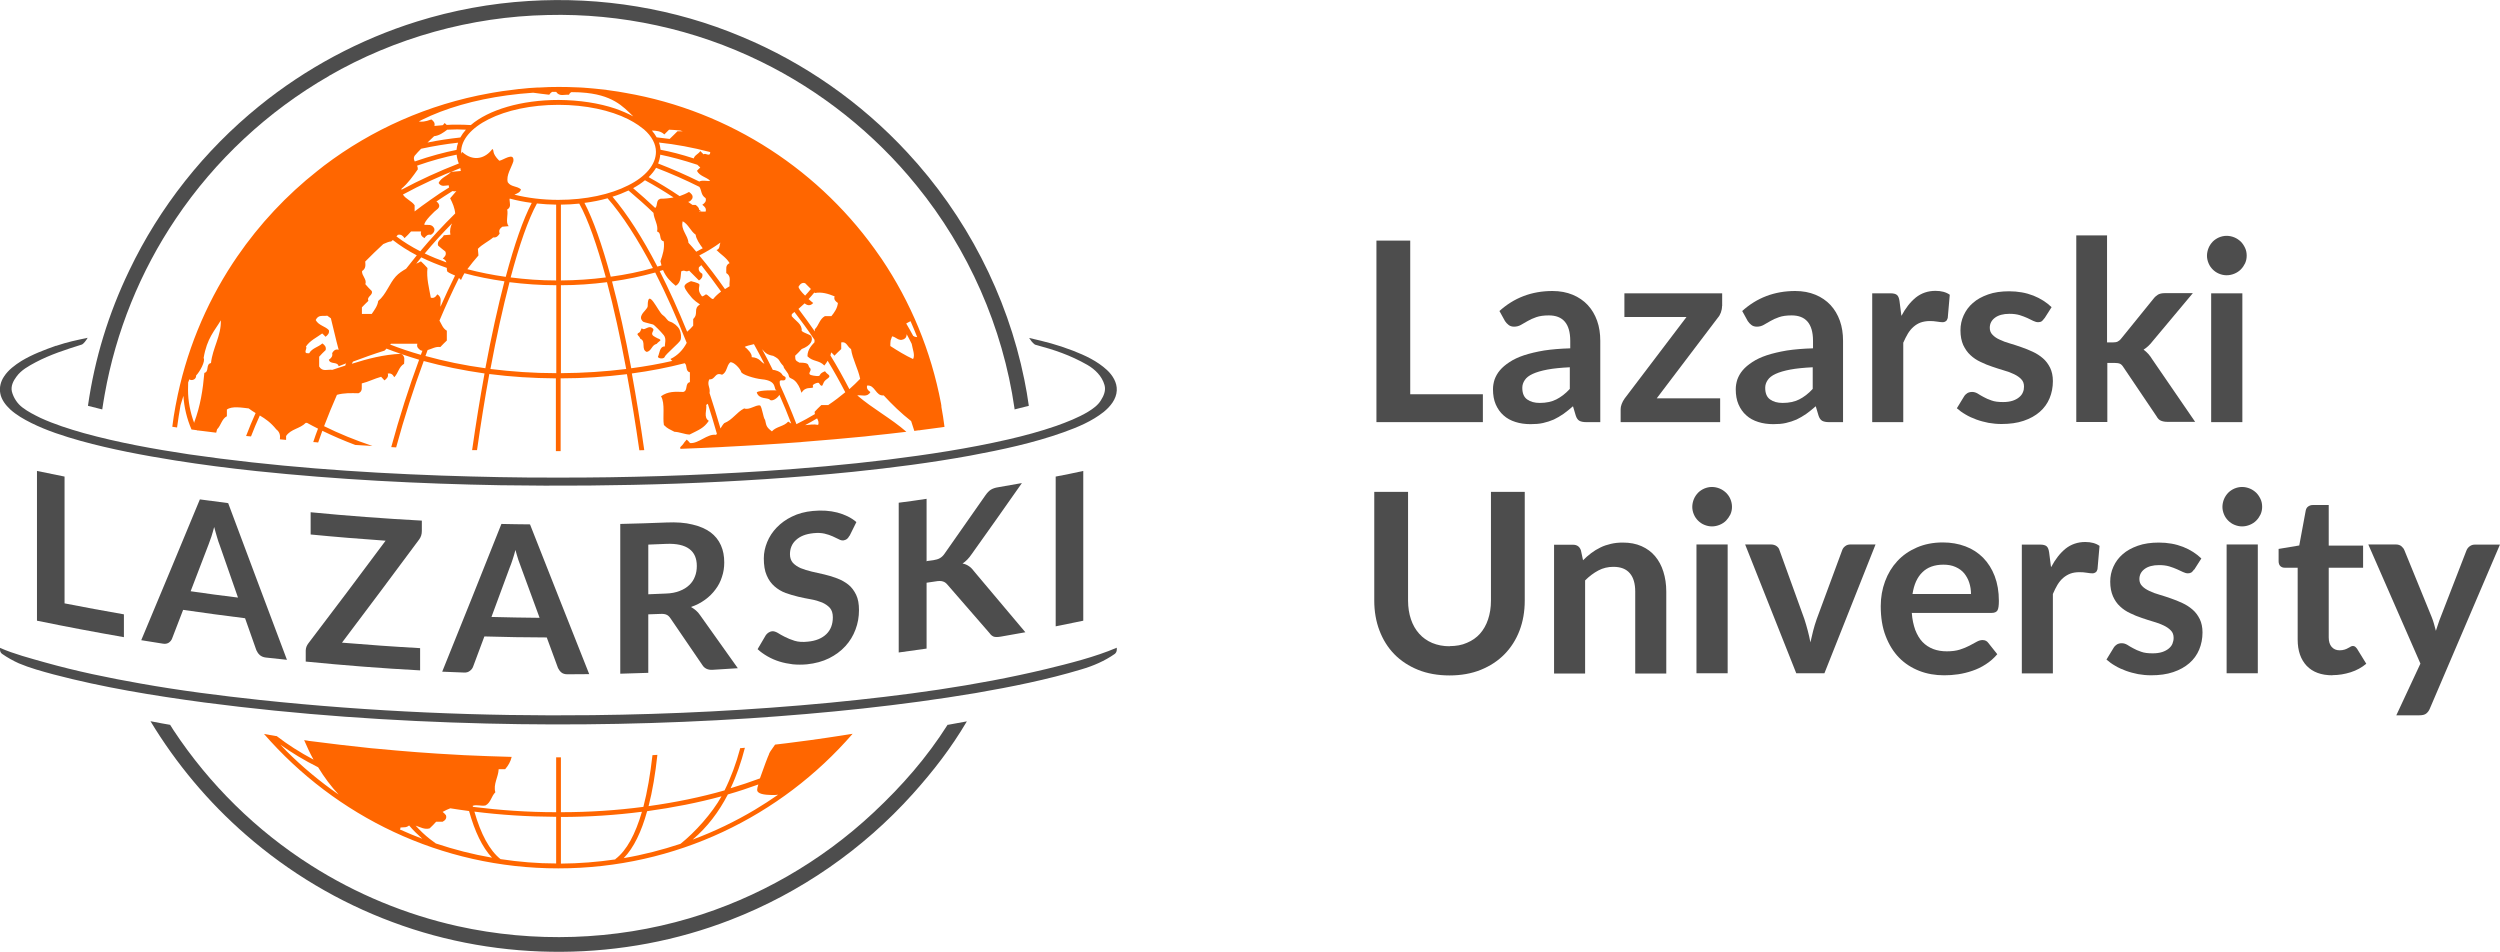 <?xml version="1.0" encoding="UTF-8"?>
<svg xmlns="http://www.w3.org/2000/svg" id="Warstwa_2" width="173.11" height="65.91" viewBox="0 0 173.11 65.91">
  <defs>
    <style>.cls-1{fill:#f60;}.cls-2{fill:#4d4d4d;}.cls-3{fill:#ff5400;}</style>
  </defs>
  <g id="Warstwa_1-2">
    <polygon class="cls-2" points="102.68 27.3 102.68 29.23 95.31 29.23 95.31 16.66 97.65 16.66 97.65 27.3 102.68 27.3"></polygon>
    <path class="cls-2" d="M108.72,25.43c-.62.03-1.14.08-1.57.16-.42.08-.76.18-1.02.3-.26.12-.44.26-.55.43-.11.16-.17.34-.17.53,0,.38.11.65.34.81.22.16.51.24.87.24.44,0,.82-.08,1.14-.24.32-.16.64-.4.94-.73v-1.5ZM103.8,21.56c1.03-.94,2.26-1.41,3.7-1.41.52,0,.99.09,1.4.26.41.17.76.41,1.04.71s.5.67.65,1.09c.15.42.22.89.22,1.39v5.63h-.97c-.2,0-.36-.03-.47-.09-.11-.06-.2-.18-.26-.37l-.19-.64c-.23.2-.45.38-.66.53-.22.15-.44.28-.67.39-.23.1-.48.18-.74.24-.26.06-.55.08-.87.08-.38,0-.73-.05-1.04-.15-.32-.1-.6-.25-.83-.46-.23-.2-.41-.46-.54-.76-.13-.3-.19-.65-.19-1.05,0-.23.04-.45.11-.67.08-.22.2-.44.37-.64.17-.2.39-.39.67-.57.27-.18.61-.34,1-.47.4-.13.86-.24,1.39-.33.53-.08,1.13-.13,1.81-.15v-.52c0-.6-.13-1.04-.38-1.33-.25-.29-.62-.43-1.1-.43-.35,0-.64.04-.87.12-.23.08-.43.17-.6.27-.17.1-.33.19-.47.27-.14.08-.3.12-.47.12-.15,0-.28-.04-.38-.12-.1-.08-.19-.17-.25-.27l-.38-.69Z"></path>
    <path class="cls-2" d="M119.24,21.2c0,.15-.03.3-.08.44-.05.14-.12.26-.21.36l-4.23,5.58h4.39v1.65h-6.89v-.9c0-.1.02-.22.07-.35.05-.14.12-.26.21-.39l4.28-5.64h-4.3v-1.64h6.77v.89Z"></path>
    <path class="cls-2" d="M125.54,25.43c-.62.03-1.14.08-1.57.16-.42.08-.76.18-1.02.3-.26.12-.44.26-.55.43-.11.16-.17.34-.17.53,0,.38.11.65.34.81.22.16.51.24.87.24.44,0,.82-.08,1.14-.24.32-.16.64-.4.94-.73v-1.5ZM120.61,21.56c1.03-.94,2.26-1.41,3.7-1.41.52,0,.99.09,1.4.26.41.17.76.41,1.04.71s.5.67.65,1.09c.15.42.22.89.22,1.39v5.63h-.97c-.2,0-.36-.03-.47-.09-.11-.06-.2-.18-.26-.37l-.19-.64c-.23.2-.45.38-.66.53-.22.15-.44.28-.67.39-.23.1-.48.18-.74.24-.26.06-.55.08-.87.08-.38,0-.73-.05-1.04-.15-.32-.1-.6-.25-.83-.46-.23-.2-.41-.46-.54-.76-.13-.3-.19-.65-.19-1.05,0-.23.04-.45.11-.67.08-.22.2-.44.37-.64.17-.2.39-.39.67-.57.27-.18.61-.34,1-.47.4-.13.86-.24,1.39-.33.53-.08,1.13-.13,1.81-.15v-.52c0-.6-.13-1.04-.38-1.33-.25-.29-.62-.43-1.1-.43-.35,0-.64.04-.87.12-.23.08-.43.17-.6.27-.17.1-.33.19-.47.27-.14.08-.3.12-.47.12-.15,0-.28-.04-.38-.12-.1-.08-.19-.17-.25-.27l-.38-.69Z"></path>
    <path class="cls-2" d="M131.67,21.86c.28-.53.61-.95.99-1.26.38-.3.83-.46,1.36-.46.41,0,.74.09.99.27l-.14,1.61c-.03.1-.07.18-.13.22-.05.04-.13.07-.22.07-.09,0-.22-.01-.39-.04-.17-.03-.34-.04-.5-.04-.24,0-.45.04-.63.1-.19.07-.35.17-.5.3-.15.13-.28.29-.39.47-.11.19-.22.4-.32.63v5.5h-2.15v-8.92h1.26c.22,0,.37.04.46.12.09.08.14.22.17.42l.13,1.01Z"></path>
    <path class="cls-2" d="M141.55,22.05c-.06.09-.12.16-.18.2-.06.04-.15.06-.24.06-.1,0-.22-.03-.34-.09-.12-.06-.26-.12-.41-.2-.16-.07-.34-.14-.53-.2-.2-.06-.44-.09-.71-.09-.42,0-.76.09-1,.27-.24.18-.36.41-.36.7,0,.19.06.35.19.48.12.13.29.25.5.34.21.1.44.19.7.26.26.08.53.16.8.26.27.09.53.2.79.32.26.12.49.27.7.45.21.18.37.4.5.66.12.25.19.56.19.92,0,.43-.08.83-.23,1.19-.15.36-.38.68-.68.94-.3.26-.67.47-1.12.62-.44.15-.95.22-1.53.22-.31,0-.61-.03-.9-.08-.29-.06-.57-.13-.84-.23-.27-.1-.52-.21-.75-.35-.23-.13-.43-.28-.6-.43l.5-.82c.06-.1.14-.17.23-.23.09-.05.2-.08.33-.08s.26.04.38.11c.12.08.26.16.41.24.16.09.34.17.55.24.21.08.48.11.8.11.26,0,.47-.03.66-.09.18-.06.33-.14.45-.24.12-.1.21-.21.26-.34.06-.13.08-.26.08-.4,0-.21-.06-.38-.19-.51-.12-.13-.29-.25-.5-.35-.21-.1-.44-.19-.7-.26-.26-.08-.53-.16-.81-.26-.28-.09-.54-.2-.81-.33-.26-.12-.5-.28-.7-.47-.21-.19-.37-.43-.5-.7-.12-.28-.19-.61-.19-1.01,0-.37.07-.71.22-1.04.15-.33.36-.62.64-.86.28-.25.63-.44,1.05-.59.42-.15.91-.22,1.46-.22.61,0,1.17.1,1.68.3.5.2.92.47,1.26.8l-.49.77Z"></path>
    <path class="cls-2" d="M145.9,16.31v7.4h.4c.15,0,.26-.02.34-.06.08-.04.17-.11.26-.23l2.22-2.74c.09-.12.2-.21.31-.28.11-.06.26-.1.44-.1h1.97l-2.77,3.31c-.2.26-.41.46-.64.6.12.09.23.19.33.3s.19.24.27.37l2.97,4.33h-1.94c-.17,0-.31-.03-.43-.08-.12-.05-.22-.15-.3-.3l-2.28-3.38c-.08-.13-.16-.22-.25-.26-.09-.04-.22-.06-.39-.06h-.49v4.09h-2.15v-12.92h2.15Z"></path>
    <path class="cls-2" d="M155.27,29.23h-2.16v-8.92h2.16v8.92ZM155.57,17.71c0,.19-.04.36-.11.52-.08.16-.17.3-.3.43-.12.12-.27.22-.44.29-.17.07-.35.11-.54.11s-.36-.04-.53-.11c-.17-.07-.31-.17-.43-.29-.12-.12-.22-.26-.29-.43s-.11-.34-.11-.52.04-.37.11-.54.17-.31.29-.44c.12-.12.27-.22.43-.29.17-.07.34-.11.53-.11s.37.04.54.11c.17.07.31.17.44.29.12.12.22.27.3.44.08.17.11.35.11.54"></path>
    <path class="cls-2" d="M100.37,44.74c.45,0,.86-.07,1.21-.23.36-.15.66-.36.9-.63.24-.27.43-.6.56-.99.13-.39.2-.82.2-1.3v-7.53h2.34v7.53c0,.75-.12,1.44-.36,2.07-.24.63-.59,1.18-1.04,1.64s-1,.82-1.64,1.08c-.64.26-1.37.39-2.17.39s-1.54-.13-2.18-.39c-.64-.26-1.19-.62-1.64-1.08-.45-.46-.79-1.01-1.03-1.64-.24-.63-.36-1.33-.36-2.07v-7.53h2.34v7.52c0,.48.07.92.2,1.3.13.39.32.72.57,1,.25.28.55.49.9.64.36.15.76.23,1.21.23"></path>
    <path class="cls-2" d="M109.61,38.8c.18-.18.37-.35.57-.5.2-.15.41-.28.64-.39.22-.11.46-.19.72-.25.25-.06.53-.09.83-.09.49,0,.92.08,1.3.25.38.17.69.4.94.7.25.3.44.65.57,1.07.13.41.2.87.2,1.37v5.68h-2.15v-5.68c0-.54-.12-.97-.37-1.26-.25-.3-.63-.45-1.14-.45-.37,0-.72.08-1.04.25-.32.17-.63.4-.92.69v6.45h-2.15v-8.92h1.31c.28,0,.46.13.55.39l.15.7Z"></path>
    <path class="cls-2" d="M119.63,46.62h-2.16v-8.92h2.16v8.92ZM119.93,35.1c0,.19-.04.36-.11.52-.08.16-.18.3-.3.43-.12.12-.27.22-.44.29-.17.07-.35.11-.54.11s-.36-.04-.53-.11c-.17-.07-.31-.17-.43-.29-.12-.12-.22-.26-.29-.43-.07-.16-.11-.34-.11-.52s.04-.37.11-.54c.07-.17.17-.31.29-.44.12-.12.27-.22.43-.29.17-.07.34-.11.53-.11s.37.04.54.11c.17.07.31.17.44.29.12.12.23.27.3.44.07.17.11.35.11.54"></path>
    <path class="cls-2" d="M129.87,37.7l-3.54,8.92h-1.95l-3.54-8.92h1.77c.16,0,.3.04.4.11.11.08.18.17.21.29l1.72,4.76c.09.28.17.55.24.82.07.27.13.53.18.8.06-.27.12-.53.19-.8.07-.27.15-.54.25-.82l1.76-4.76c.04-.12.11-.21.22-.29.1-.08.23-.11.37-.11h1.7Z"></path>
    <path class="cls-2" d="M136.48,41.14c0-.28-.04-.54-.12-.79-.08-.25-.2-.46-.35-.65-.16-.19-.35-.33-.6-.44-.24-.11-.52-.16-.84-.16-.62,0-1.11.18-1.46.53-.36.35-.58.85-.68,1.5h4.05ZM132.38,42.43c.03.46.12.85.24,1.19.13.33.29.61.5.83.21.22.46.38.74.49.29.11.6.16.95.16s.65-.04.9-.12c.25-.08.47-.17.66-.27.19-.1.35-.19.5-.27.14-.08.28-.12.41-.12.18,0,.31.07.4.2l.62.78c-.24.28-.5.51-.8.7-.29.19-.6.34-.93.45-.32.11-.65.19-.98.24-.33.05-.66.07-.97.07-.62,0-1.2-.1-1.73-.31-.53-.21-1-.51-1.39-.91-.39-.4-.7-.9-.93-1.5-.23-.59-.34-1.28-.34-2.07,0-.61.1-1.18.3-1.72.2-.54.48-1,.85-1.4.37-.4.82-.71,1.35-.94.53-.23,1.13-.35,1.8-.35.56,0,1.08.09,1.56.27.48.18.88.44,1.23.79.34.35.61.77.8,1.27.19.5.29,1.07.29,1.72,0,.32-.03.54-.1.66-.07.11-.2.17-.4.17h-5.52Z"></path>
    <path class="cls-2" d="M142.04,39.25c.28-.53.61-.95.99-1.26.38-.3.84-.46,1.36-.46.41,0,.74.09.99.27l-.14,1.61c-.03.11-.07.18-.13.22-.05.04-.13.07-.22.07-.09,0-.22-.01-.39-.04s-.34-.04-.5-.04c-.24,0-.45.03-.64.1-.18.07-.35.17-.5.3-.15.13-.28.29-.39.47-.11.19-.22.4-.32.64v5.5h-2.15v-8.92h1.26c.22,0,.37.04.46.12.09.08.14.22.17.42l.13,1.01Z"></path>
    <path class="cls-2" d="M151.92,39.44c-.06.09-.12.16-.18.2-.07.04-.15.06-.24.06-.1,0-.22-.03-.34-.09-.12-.06-.26-.12-.41-.19-.16-.07-.34-.14-.54-.2s-.44-.09-.71-.09c-.42,0-.76.09-1,.27-.24.18-.36.41-.36.7,0,.19.06.35.19.48.12.13.29.24.5.34.21.1.44.19.7.26.26.08.53.16.8.26.27.09.53.2.79.32.26.12.49.27.7.45.21.18.37.4.5.66.12.25.19.56.19.92,0,.43-.08.83-.23,1.19-.15.36-.38.68-.68.94-.3.26-.67.47-1.12.62-.44.15-.95.22-1.53.22-.31,0-.61-.03-.9-.08-.29-.06-.57-.13-.84-.23-.27-.1-.52-.21-.75-.35-.23-.13-.43-.28-.6-.43l.5-.82c.06-.1.14-.17.23-.23.09-.05.2-.08.33-.08s.26.04.38.11c.12.08.26.16.41.24.16.09.34.17.55.24.21.08.48.11.8.11.26,0,.47-.03.66-.09.18-.06.33-.14.45-.24.12-.1.21-.21.26-.34.05-.13.08-.26.08-.4,0-.21-.06-.38-.19-.51-.12-.13-.29-.25-.5-.35-.21-.1-.44-.19-.7-.26-.26-.08-.53-.16-.81-.26-.28-.09-.54-.2-.81-.33-.26-.12-.5-.28-.7-.47-.21-.19-.37-.43-.49-.7-.12-.28-.19-.61-.19-1.01,0-.37.07-.71.22-1.04.15-.33.36-.62.64-.86.28-.25.63-.44,1.05-.59.42-.15.91-.22,1.46-.22.61,0,1.17.1,1.68.3.5.2.92.47,1.26.8l-.49.77Z"></path>
    <path class="cls-2" d="M156.34,46.62h-2.16v-8.92h2.16v8.92ZM156.64,35.1c0,.19-.04.36-.11.52-.08.16-.17.3-.3.43-.12.12-.27.22-.44.29-.17.07-.35.11-.54.11s-.36-.04-.53-.11c-.17-.07-.31-.17-.43-.29-.12-.12-.22-.26-.29-.43s-.11-.34-.11-.52.04-.37.11-.54.17-.31.29-.44c.12-.12.27-.22.43-.29.17-.07.34-.11.53-.11s.37.04.54.11c.17.07.31.17.44.29.12.12.22.27.3.44.08.17.11.35.11.54"></path>
    <path class="cls-2" d="M161.51,46.76c-.78,0-1.37-.22-1.79-.66-.41-.44-.62-1.04-.62-1.81v-4.98h-.91c-.12,0-.21-.04-.29-.11-.08-.08-.12-.19-.12-.34v-.85l1.43-.24.45-2.43c.03-.12.08-.21.17-.27s.18-.1.31-.1h1.11v2.81h2.38v1.53h-2.38v4.83c0,.28.07.5.2.65.14.16.32.24.56.24.13,0,.24-.02.34-.05.09-.03.17-.06.23-.1.07-.03.13-.07.18-.1s.11-.05.16-.05c.06,0,.12.02.16.05.04.03.08.08.13.14l.64,1.04c-.31.26-.67.46-1.08.59-.41.13-.83.2-1.26.2"></path>
    <path class="cls-2" d="M173.11,37.7l-4.86,11.37c-.06.15-.15.26-.25.34-.1.08-.26.12-.47.12h-1.6l1.67-3.58-3.61-8.25h1.89c.17,0,.3.04.4.12.09.08.17.17.21.28l1.89,4.63c.06.16.12.31.16.47.04.16.09.32.13.48.05-.16.11-.32.16-.48.05-.16.11-.32.17-.47l1.79-4.62c.05-.12.12-.21.23-.29.11-.08.23-.11.36-.11h1.72Z"></path>
    <path class="cls-2" d="M65.62,50.18c-1.45,2.29-3.17,4.25-5.15,6.1-3.61,3.38-8.01,5.91-12.75,7.31-5.18,1.53-10.76,1.71-16.03.54-3.59-.8-7.04-2.23-10.14-4.2-3.79-2.4-7.06-5.62-9.53-9.36-.07-.11-.14-.23-.24-.38,0,0-1.1-.19-1.36-.25,1.77,2.93,4.01,5.61,6.6,7.86,2.99,2.61,6.44,4.67,10.16,6.05,7.48,2.8,15.98,2.74,23.42-.16,4.81-1.86,9.16-4.88,12.61-8.72,1.44-1.61,2.64-3.16,3.74-5.02l-1.31.24Z"></path>
    <path class="cls-2" d="M22.77,5.26c4.59-2.65,9.85-4.11,15.14-4.22,5.09-.13,10.2.98,14.77,3.22,4.16,2.03,7.87,4.99,10.78,8.58,3.6,4.42,5.98,9.81,6.79,15.45,0,.06,0,0,0,.06.09-.02.96-.24.99-.25-.09-.66-.18-1.15-.31-1.81-1.19-5.87-4.05-11.38-8.13-15.76-3.19-3.44-7.12-6.19-11.45-7.99C46.73.59,41.62-.25,36.59.07c-2.62.16-5.22.64-7.72,1.42-3.97,1.24-7.7,3.24-10.93,5.86-3.79,3.07-6.89,6.98-8.99,11.38-1.44,2.99-2.39,6.09-2.86,9.37.29.07.67.17.99.25.05-.35.11-.69.17-1.04.77-4.34,2.46-8.51,4.92-12.16,2.72-4.05,6.38-7.46,10.61-9.89"></path>
    <path class="cls-2" d="M0,45.01v-.15c.94.42,2.13.73,3.12,1.01,2.17.61,4.39,1.07,6.61,1.46,2.74.49,5.51.84,8.28,1.14,7.64.81,15.32,1.14,23.01,1.05,5.49-.06,10.98-.34,16.44-.86,5.03-.49,10.05-1.15,14.97-2.33,1.6-.39,3.38-.83,4.9-1.48,0,0,0,.07,0,.14,0,.11-.05.22-.14.29-.7.49-1.49.83-2.31,1.07-2.39.72-4.85,1.21-7.32,1.64-5.19.87-10.43,1.4-15.67,1.75-6.06.39-12.13.51-18.2.36-6.54-.16-13.08-.61-19.56-1.46-3.5-.47-7-1.04-10.42-1.94-.81-.22-1.63-.44-2.41-.77-.4-.18-.79-.4-1.15-.65-.09-.06-.15-.17-.15-.29"></path>
    <path class="cls-2" d="M8.58,42.53v1.59c-2.01-.35-4.02-.73-6.02-1.14v-10.37c.64.13,1.27.26,1.91.39v8.78c1.37.27,2.74.52,4.11.76"></path>
    <path class="cls-2" d="M16.48,41.38c-.42-1.2-.84-2.41-1.26-3.61-.06-.16-.13-.35-.19-.57-.07-.22-.13-.46-.2-.71-.06.24-.13.46-.19.66-.07.2-.13.38-.19.53-.42,1.09-.83,2.17-1.25,3.26,1.1.16,2.19.31,3.29.44M19.89,45.69c-.5-.05-1-.11-1.49-.16-.17-.02-.3-.08-.41-.17-.11-.1-.18-.21-.24-.34-.26-.74-.52-1.47-.78-2.21-1.43-.18-2.86-.37-4.29-.58-.26.67-.51,1.33-.77,2-.04.1-.11.19-.22.27-.11.07-.25.1-.41.07-.5-.08-1-.16-1.5-.24,1.35-3.23,2.71-6.48,4.06-9.75.65.09,1.31.18,1.96.26,1.36,3.63,2.71,7.25,4.07,10.85"></path>
    <path class="cls-2" d="M29.21,36.77c0,.22-.06.42-.19.59-1.78,2.41-3.57,4.79-5.34,7.14,1.8.15,3.6.28,5.41.38v1.54c-2.64-.14-5.28-.35-7.92-.61v-.76c0-.1.02-.18.05-.27.03-.08.08-.16.13-.23,1.78-2.34,3.57-4.71,5.35-7.11-1.73-.12-3.46-.26-5.19-.43v-1.54c2.56.25,5.13.44,7.7.58v.71Z"></path>
    <path class="cls-2" d="M37.36,42.77c-.42-1.15-.85-2.31-1.27-3.46-.06-.15-.13-.34-.2-.55-.07-.21-.13-.44-.2-.68-.06.24-.13.47-.2.68-.07.21-.13.39-.2.55-.42,1.14-.84,2.27-1.26,3.41,1.11.03,2.21.05,3.32.06M40.79,46.68c-.5,0-1,0-1.5.01-.17,0-.31-.04-.41-.12-.1-.08-.18-.19-.24-.31-.26-.71-.52-1.41-.78-2.12-1.44,0-2.88-.03-4.32-.07-.26.7-.52,1.39-.78,2.09-.04.11-.11.21-.22.29-.11.09-.25.13-.41.12-.51-.02-1.01-.04-1.51-.06,1.37-3.39,2.74-6.8,4.1-10.23.66.01,1.32.03,1.98.03,1.37,3.47,2.73,6.93,4.1,10.37"></path>
    <path class="cls-2" d="M46.1,41.1c.37-.01.68-.07.96-.18.27-.1.49-.24.67-.41.18-.17.31-.37.39-.59.09-.22.13-.47.13-.73,0-.53-.17-.92-.52-1.18-.35-.26-.88-.38-1.6-.35-.41.02-.83.03-1.24.05,0,1.15,0,2.29,0,3.44.4-.01.81-.03,1.21-.05M51.09,46.27c-.58.04-1.17.08-1.75.11-.33.02-.57-.1-.72-.35-.73-1.07-1.46-2.14-2.19-3.21-.08-.12-.17-.21-.27-.25-.1-.05-.24-.07-.44-.06-.28.01-.55.02-.83.03,0,1.35,0,2.7,0,4.05-.65.02-1.29.04-1.94.06v-10.37c1.06-.02,2.12-.06,3.18-.1.71-.03,1.31.01,1.82.14.51.12.92.3,1.25.54.32.24.56.54.72.9s.23.75.23,1.19c0,.35-.05.68-.16,1-.1.32-.25.61-.45.87-.2.27-.43.5-.72.71-.29.21-.61.38-.98.5.12.07.24.14.35.24.11.09.2.2.29.33.87,1.23,1.74,2.45,2.61,3.67"></path>
    <path class="cls-2" d="M58.83,37.08c-.06.11-.12.19-.18.24-.07.05-.14.08-.24.1-.1.01-.21-.01-.33-.08-.12-.06-.26-.13-.42-.2-.16-.07-.35-.14-.57-.19-.22-.05-.47-.06-.77-.03-.27.03-.5.08-.7.16-.2.08-.37.19-.51.32-.14.13-.24.27-.31.44-.07.17-.1.35-.1.54,0,.24.07.44.2.59.14.15.32.27.54.37.23.09.48.17.77.24.29.06.58.13.88.2.3.07.6.16.88.27.29.11.54.25.77.43.23.18.4.42.54.7.14.29.2.64.2,1.07,0,.47-.08.92-.24,1.34-.16.43-.39.81-.7,1.15-.31.34-.69.62-1.13.84s-.96.36-1.53.42c-.33.03-.66.03-.98,0-.32-.04-.63-.1-.92-.19-.29-.09-.57-.21-.83-.36-.26-.15-.49-.31-.69-.5.19-.32.38-.65.57-.97.05-.07.11-.13.19-.18s.16-.08.24-.09c.12-.01.25.03.39.11.14.09.3.18.5.28.19.1.42.19.67.27.26.08.57.1.92.06.55-.05.98-.23,1.28-.52s.45-.68.45-1.17c0-.27-.07-.49-.2-.64-.14-.16-.32-.28-.54-.38-.23-.09-.48-.17-.77-.22-.29-.05-.58-.11-.88-.18-.3-.07-.59-.16-.88-.26-.29-.11-.54-.26-.77-.46-.23-.2-.41-.45-.54-.76-.14-.31-.2-.71-.2-1.18,0-.38.08-.75.23-1.12.15-.37.37-.71.66-1.01.29-.3.64-.56,1.06-.76.42-.21.91-.34,1.45-.39.61-.06,1.18-.02,1.69.11.52.14.96.35,1.32.66-.16.32-.32.64-.48.97"></path>
    <path class="cls-2" d="M64.18,38.85c.15-.02.3-.04.45-.06.18-.03.33-.07.45-.14.12-.07.22-.16.31-.29.95-1.35,1.9-2.71,2.85-4.07.12-.17.24-.3.37-.38.13-.08.3-.14.5-.17.55-.1,1.1-.19,1.65-.29-1.15,1.65-2.31,3.28-3.47,4.91-.2.3-.42.52-.64.66.16.03.3.09.42.17.13.08.25.2.36.35,1.19,1.42,2.39,2.84,3.57,4.24-.56.1-1.12.2-1.69.3-.23.04-.4.04-.51,0-.11-.05-.2-.12-.28-.24-.97-1.11-1.94-2.23-2.92-3.36-.09-.11-.2-.19-.32-.22-.12-.04-.29-.04-.51,0-.2.03-.4.06-.61.09v4.56c-.64.09-1.28.18-1.93.27v-10.37c.64-.08,1.28-.17,1.93-.27v4.35"></path>
    <path class="cls-2" d="M75.01,42.98c-.64.13-1.28.26-1.91.39v-10.37c.64-.12,1.28-.25,1.91-.39v10.37"></path>
    <path class="cls-2" d="M3.88,23.95c.83-.28,1.35-.38,2.19-.56-.1.18-.29.43-.41.47-1.11.35-2.18.69-3.2,1.23-.48.26-.99.53-1.32.99-.22.29-.4.65-.32,1.02.11.44.38.85.74,1.12.38.29.82.51,1.25.72.96.44,1.97.76,2.99,1.05,2.39.66,4.84,1.1,7.29,1.47,5.79.84,11.62,1.26,17.46,1.47,2.68.09,5.36.15,8.05.14,4.76.01,9.53-.14,14.29-.45,2.87-.19,5.73-.44,8.58-.79,2.8-.35,5.59-.77,8.33-1.4,1.13-.26,2.24-.56,3.34-.94.75-.27,1.5-.56,2.19-.97.34-.21.69-.45.9-.8.2-.31.36-.69.25-1.06-.17-.61-.65-1.08-1.18-1.39-1.22-.69-2.27-1.04-3.61-1.4-.01,0-.02,0-.03-.01-.2-.15-.26-.26-.4-.46,1.17.27,1.9.45,3.03.88.85.33,1.69.72,2.36,1.34.39.36.71.87.68,1.42-.03.61-.45,1.11-.9,1.48-.82.65-1.8,1.06-2.78,1.41-2.1.75-4.28,1.21-6.47,1.62-2.69.49-5.4.84-8.11,1.12-8.11.82-16.26,1.05-24.41.93-5.64-.1-11.29-.39-16.9-.98-1.89-.2-3.77-.44-5.65-.74-2.19-.35-4.38-.76-6.52-1.35-1.17-.33-2.33-.7-3.42-1.24-.52-.26-1.03-.55-1.46-.94-.32-.3-.61-.67-.69-1.11-.08-.4.03-.83.26-1.17.3-.46.75-.79,1.21-1.08.75-.45,1.57-.76,2.39-1.05"></path>
    <path class="cls-3" d="M41.19,6.14c.2.02.39.04.58.06-.19-.02-.39-.04-.58-.06"></path>
    <path class="cls-3" d="M39.96,6.05c.09,0,.17,0,.25.01-.08,0-.17,0-.25-.01"></path>
    <path class="cls-3" d="M34.17,6.4c.2-.03.41-.07.62-.1-.21.03-.41.07-.62.1"></path>
    <path class="cls-3" d="M41.77,6.2c.17.02.34.04.5.07-.17-.02-.34-.04-.5-.07"></path>
    <path class="cls-3" d="M40.21,6.07c.33.02.66.05.99.08-.33-.03-.65-.06-.99-.08"></path>
    <path class="cls-3" d="M40.04,6.39c.06,0,.12.01.18.01h0c-.06,0-.12,0-.18-.01"></path>
    <path class="cls-3" d="M33.89,6.45c.09-.02.18-.03.28-.05-.09.02-.19.03-.28.05"></path>
    <path class="cls-3" d="M27.76,24.48s.03.01.05.02c0,0-.02-.01-.03-.02,0,0-.01,0-.02,0"></path>
    <path class="cls-3" d="M48.58,14.65c-.06-.04-.11-.08-.17-.13,0,.04,0,.07-.01.11.06,0,.12.01.18.01"></path>
    <path class="cls-1" d="M45.58,23.45c-.3-.16-.45-.21-.42-.39.04-.16.19-.23-.03-.37-.23-.14-.44.16-.63.09-.12-.18-.09.23-.3.28-.17.12.07.18.14.4.42.16.02.75.45.91.35-.09.32-.47.68-.56.19-.23.42-.23.11-.37M44.85,21.19c0,.18-.32.4-.42.63-.12.23.02.39.11.46.09.05.61.16.68.19.09.03.54.49.75.75.19.25.05.61.07.77-.37-.03-.38.53-.47.68-.09.14.38.23.45.05.05-.18,1.05-1,1.1-1.17.07-.18.04-.51-.07-.74-.12-.23-.4-.46-.66-.54-.24-.09-.19-.23-.51-.46-.31-.23-1.03-1.96-1.03-.63M63.24,23.27c-.16-.3-.32-.58-.49-.87.09-.05.19-.11.3-.16.16.36.31.73.46,1.1-.11,0-.21-.03-.26-.08M63.24,24.87c-.56-.26-1.08-.58-1.59-.91,0-.13,0-.25.02-.38.03-.1.07-.19.1-.29.28.04.45.35.78.21.19-.08.23-.22.23-.36.12.22.24.44.35.67.06.37.25.79.09,1.06M58.81,26.94c-.41-.79-.84-1.57-1.31-2.33.02-.07.04-.13.05-.21.09.07.16.14.23.23.15-.16.31-.31.47-.46v-.46c.37-.09.43.32.68.46.1.71.49,1.36.63,2.06-.23.24-.48.48-.74.71M57.38,28.05h-.51c-.16.16-.32.3-.46.46,0,.06,0,.11.02.16-.4.24-.83.48-1.28.7-.35-.91-.73-1.81-1.14-2.71,0-.05-.02-.1-.02-.16-.04-.32.32-.03.4-.25.07-.23-.15-.14-.25-.35-.12-.18-.48-.29-.63-.29-.24-.48-.48-.96-.74-1.43.22.25.33.38.77.46.54.28.31.29.71.71,0,.18.35.46.37.67.03.19.21.16.4.33.21.18.38.51.45.77.05.24.04-.23.58-.25.54-.03,0-.12.37-.3.37-.16.26,0,.42.12.17.11.09-.19.35-.39.26-.19.33-.25.11-.41-.23-.17-.07-.25-.37-.09-.28.17,0,.3-.6.21-.59-.09-.05-.32-.24-.52-.21-.19.07-.38-.74-.38-.32-.16-.27-.22-.29-.48.16-.14.3-.3.45-.46.65-.25.8-.6.66-.9-.14-.14-.5-.2-.66-.36.05-.46-.42-.69-.69-1.02,0-.05,0-.1.01-.14.06-.05.13-.1.18-.15.48.63.95,1.27,1.39,1.93v.17c-.14.16-.49.47-.49.97.38.39.8.25,1.17.64.09-.11.17-.22.23-.33.43.71.84,1.44,1.22,2.18-.36.3-.75.6-1.17.88M56.64,29.42c-.29-.06-.59-.01-.89.02.28-.15.56-.31.83-.47.07.14.14.28.07.45M54.58,29.19c-.3.35-.82.33-1.13.68-.42-.32-.38-.42-.47-.79-.14-.16-.2-.87-.35-1.01-.33-.04-.75.35-1.1.21-.54.28-.8.79-1.38,1.02-.1.1-.18.24-.26.37-.24-.83-.5-1.65-.76-2.46,0-.03,0-.05.01-.08.03-.33-.19-.49-.03-.86.45.03.37-.53.89-.32.36-.19.29-.6.56-.86.23-.07.71.45.76.66.05.19.92.46,1.42.51,1.18.11.76.74,1.06.77.02,0,.02,0,.03,0-.1,0-1.23-.04-1.43.14.15.5.76.35.9.5.13.16.52-.07.67-.33.29.66.57,1.32.82,1.99-.07-.04-.13-.08-.2-.13M48.86,20.4c-.28.16-.21.19-.39-.09-.16-.3,0-.51-.05-.63-.07-.1-.57-.21-.57-.21,0,0-.51.18-.45.4.05.23.45.68.45.68,0,0,.15.23.62.53-.5.31-.07.63-.47,1.01v.46c-.13.15-.27.29-.42.42-.61-1.5-1.25-2.91-1.9-4.2.08-.02.15-.05.23-.07.23.53.53.8.88,1.09.39-.23.33-.68.38-1,.3-.14.25.09.55-.05.23.23.45.45.68.68.16-.1.28-.23.23-.46-.16-.1-.3-.23-.23-.46.06-.04.11-.09.16-.14.47.6.93,1.21,1.37,1.83-.2.15-.39.32-.55.52-.16,0-.36-.33-.52-.33M46.42,24.85c.04.07.09.11.14.14-.91.21-1.87.38-2.85.51-.41-2.2-.86-4.24-1.33-6.01,1.05-.15,2.05-.36,2.99-.62.75,1.47,1.48,3.11,2.18,4.87-.25.48-.62.87-1.11,1.11M38.84,25.84v-6.09c1.1,0,2.17-.08,3.19-.21.47,1.77.92,3.81,1.33,6.01-1.45.18-2.96.28-4.52.29M38.67,13.84c-1.1,0-2.13-.13-3.05-.36.2-.09.42-.17.45-.37-.3-.25-.68-.15-.91-.49-.13-.48.26-1.01.39-1.46.07-.68-.74-.04-.98-.03-.56-.56-.32-.72-.48-.81-.45.62-1.28.93-2.09.2-.02.02-.04.07-.06.13,0-.04-.01-.08-.01-.13,0-.84.7-1.66,1.92-2.27,1.22-.61,2.92-.99,4.82-.99s3.6.38,4.82.99c.26.13.49.27.7.41.14.1.27.2.4.3.54.47.83,1.01.83,1.55,0,.88-.7,1.72-1.93,2.33-1.22.62-2.92,1-4.82,1M38.51,19.42c-1.09,0-2.14-.08-3.15-.21.6-2.25,1.22-4.03,1.82-5.12.43.05.88.07,1.33.08v5.25ZM38.51,25.84c-1.57,0-3.1-.11-4.55-.29.41-2.21.86-4.24,1.32-6.01,1.04.13,2.12.21,3.24.21v6.09ZM33.09,17.23c.32-.33.74-.51,1.06-.79.23.03.34-.1.45-.27-.09-.22.02-.35.18-.47.14-.01.29-.03.45-.04-.25-.24-.02-.79-.11-1.15.3-.17.17-.44.16-.7,0-.02.02-.04.02-.06.47.13.98.23,1.52.3-.6,1.14-1.21,2.91-1.8,5.12-.93-.13-1.82-.31-2.66-.53.24-.33.5-.64.77-.95-.01-.16-.03-.32-.04-.46M33.62,25.5c-1.47-.2-2.86-.49-4.16-.85.05-.14.1-.27.15-.41.29-.08.56-.26.88-.21.16-.16.3-.32.45-.45v-.68c-.28-.16-.36-.45-.51-.7.44-1.04.89-2.03,1.35-2.95.05.04.1.09.14.14.07-.16.15-.32.24-.47.87.24,1.8.42,2.77.56-.46,1.78-.91,3.81-1.32,6.01M29.14,18.1c-.1.06-.21.11-.32.16.12-.15.23-.29.35-.44.55.27,1.14.51,1.77.73,0,.09,0,.17.03.25.15.13.36.19.54.28-.34.69-.68,1.41-1.01,2.16-.03-.3.14-.65-.22-.86-.1.16-.23.3-.45.23-.12-.68-.31-1.35-.23-2.05-.14-.16-.3-.32-.45-.46M29.14,24.57c-.74-.21-1.45-.45-2.12-.71.02-.02.04-.04.05-.06h1.83c-.07.23.07.35.23.46.04.01.08.02.12.03-.04.1-.08.19-.11.29M26.19,20.83c-.04.35-.26.63-.45.91h-.68v-.46c.16-.16.3-.31.45-.45-.14-.3.35-.39.23-.68-.16-.16-.32-.32-.44-.47.12-.35-.26-.58-.23-.91.27-.17.24-.41.22-.66.41-.42.83-.82,1.25-1.21.19-.07.37-.18.55-.18.04-.03.07-.07.11-.1.49.38,1.04.74,1.66,1.06-.25.31-.5.62-.74.93-.26.15-.51.31-.71.53-.45.49-.67,1.25-1.22,1.7M31.18,16.25c-.16.01-.3.03-.45.04-.1.25-.51.35-.39.72.17.14.33.28.5.41.09.22-.04.36-.18.48.15.07.22.16.25.27-.53-.19-1.04-.4-1.5-.62.6-.72,1.23-1.41,1.89-2.08-.11.24-.17.49-.11.77M27.55,16.26c.23-.05.35.07.46.23.16-.14.31-.3.45-.46h.7c-.07.23.05.35.23.46.11-.16.23-.28.45-.23.16-.1.28-.23.23-.44-.16-.33-.44-.23-.68-.25-.07-.21.75-1,.91-1.1.21-.18.1-.39-.08-.52.37-.25.74-.49,1.11-.72.07.02.16.03.27,0-.14.17-.28.33-.43.5.17.33.32.68.35,1.05-.85.84-1.66,1.71-2.42,2.62-.62-.32-1.17-.66-1.65-1.03.04-.04.08-.08.11-.12M28.93,11.71c0-.09-.01-.16-.05-.24,1.03-.36,1.96-.61,2.74-.76.02.21.07.41.15.61-1.39.54-2.72,1.15-3.97,1.82,0-.02,0-.04,0-.07.45-.38.8-.87,1.14-1.36M28.7,10.8c.15-.18.3-.34.46-.5.88-.19,1.73-.33,2.56-.42-.06.16-.09.33-.11.5-.81.16-1.8.42-2.89.8-.06-.12-.09-.24-.02-.38M31.88,9.52c-.74.08-1.5.19-2.28.35.16-.15.31-.29.46-.44.36-.04.63-.24.91-.45.23-.01.46-.02.69-.02.2,0,.4.01.6.02-.15.17-.28.35-.38.53M31.07,12.83c0,.06.02.1.03.15-.43.26-.85.54-1.27.84-.04.02-.07.05-.11.08-.34.24-.68.48-1.01.74v-.43c-.21-.3-.62-.43-.81-.74,1.25-.68,2.58-1.29,3.98-1.83,0,.08.02.15.03.2-.23.02-.45.04-.68.06-.25.29-.68.38-.86.77.19.3.45.17.7.16M29.21,8.3c1.61-.8,3.64-1.39,5.92-1.7.59-.08,1.19-.14,1.79-.18.37.06.74.09,1.11.14.05-.08.12-.15.2-.2.09,0,.18,0,.28,0,.23.35.58.17.89.2.04-.1.1-.15.17-.18.16,0,.31,0,.47.01.06,0,.12,0,.18.01,2.18.13,2.92.97,3.63,1.66-.37-.2-.79-.38-1.24-.54-1.13-.38-2.48-.59-3.93-.6-2.58,0-4.85.68-6.08,1.74-.31-.02-.62-.03-.93-.03-.25,0-.5,0-.74.02-.04-.05-.09-.09-.15-.13-.04.07-.08.12-.13.15-.19.01-.38.03-.57.05.06-.21-.06-.34-.21-.45-.46.17-.67.17-.87.14.08-.04.15-.08.23-.12M46,9.31c.1-.1.21-.21.33-.33.26.01.53.03.79.06.08.03.16.06.24.05h-.45c-.17.18-.36.35-.54.53-.3-.04-.6-.08-.9-.11-.09-.16-.2-.32-.33-.47.3.01.61.03.85.26M48.72,10.69c-.09-.09-.16-.16-.23-.23-.11.2-.4.28-.45.51-.86-.28-1.64-.48-2.3-.6-.02-.17-.05-.34-.11-.5,1.14.12,2.33.34,3.55.66,0,.38-.34.02-.46.16M47.27,15.32c.4.21.54.68.9.93.03.29.28.66.49.94-.15.08-.3.16-.45.24-.17-.21-.35-.42-.54-.62-.03-.53-.55-.89-.4-1.48M49.17,12.52c-.24.04-.52-.07-.75.05-.91-.45-1.87-.87-2.85-1.25.08-.19.13-.4.15-.61.73.15,1.6.38,2.57.7.07.06.13.13.2.19-.09.07-.16.16-.23.23.19.37.63.42.91.68M44.93,12.25c.2-.2.37-.41.5-.63,1.04.4,2.04.84,3,1.32.17.26.09.56.43.78.07.23-.07.35-.23.46.16.12.3.25.23.47-.09,0-.18,0-.28,0-.06,0-.12,0-.18-.01.01-.04.01-.08.01-.11,0-.14-.11-.24-.24-.34-.07,0-.14,0-.22,0-.1-.07-.2-.14-.3-.21.13-.02.22-.12.29-.24.07-.21-.07-.33-.23-.45-.21.12-.43.21-.65.29-.71-.48-1.42-.91-2.14-1.31M44.53,12.4h0s0,0,0,0ZM45.72,13.77c-.32.08-.16.48-.35.63-.5-.47-1.01-.93-1.53-1.37.31-.17.58-.35.82-.55.66.36,1.32.76,1.98,1.19-.3.06-.6.09-.92.09M41.95,19.21c-1,.13-2.04.2-3.11.21v-5.25c.43,0,.86-.03,1.27-.07.61,1.09,1.23,2.87,1.84,5.11M40.46,14.05c.57-.07,1.11-.18,1.61-.32,1.02,1.16,2.09,2.82,3.14,4.83-.91.26-1.89.46-2.92.6-.6-2.21-1.22-3.97-1.82-5.11M45.8,18.38c-.09.03-.19.06-.28.08-1.03-1.99-2.09-3.64-3.11-4.84.4-.12.77-.27,1.11-.43.59.5,1.17,1.01,1.73,1.55.03.44.35.84.25,1.29.35.11.09.6.46.68.07.49-.07.93-.23,1.38.02.1.05.18.07.27M50.52,18.22c-.32.14-.21.44-.23.69.39.23.18.61.23.91-.11.07-.21.13-.32.2-.56-.8-1.15-1.58-1.78-2.33.53-.27,1.02-.57,1.46-.89-.07.18-.02.45-.27.51.3.31.68.52.91.91M52.21,23.84c.25.45.49.9.72,1.35-.25-.11-.32-.42-.88-.46.05-.23-.32-.6-.48-.71.04-.04.4-.14.64-.19M55.7,21c.17.13.39.23.61-.02-.05-.03-.17-.14-.32-.27.14-.15.27-.3.4-.46l.04.04c.47-.09.92.05,1.36.23-.07.23.07.35.23.46-.04.37-.24.65-.45.91h-.45c-.38.21-.42.65-.7.91v.15c-.37-.53-.74-1.05-1.13-1.56.14-.13.28-.26.42-.38M55.3,19.84c.1-.16.23-.3.45-.23.13.13.27.27.4.4-.13.16-.26.31-.4.46-.26-.25-.49-.53-.45-.64M23.92,25.31c-.3.1-.61.2-.91.3-.32-.05-.68.16-.91-.23v-.68c.14-.16.3-.32.45-.46.05-.23-.07-.35-.23-.46-.28.26-.71.32-.91.68-.51.05-.08-.35-.23-.46.28-.42.75-.63,1.13-.91.07.07.16.14.23.23.16-.12.28-.25.23-.46-.26-.28-.71-.32-.91-.7.19-.39.46-.25.8-.3.08.06.16.12.25.18.2.78.32,1.37.54,2.18-.23-.07-.35.07-.45.23.05.23-.07.35-.23.46.09.35.59.1.68.45.17-.07.34-.13.52-.2-.02.04-.04.08-.06.12M14.6,25.14c-.37.09-.1.6-.45.68-.1,1.17-.28,2.31-.7,3.42,0,.02,0,.04,0,.06-.28-.75-.43-1.53-.43-2.31,0-.19,0-.35.01-.51.03-.07.05-.14.08-.21.18.12.49,0,.47-.27.26-.26.66-1,.52-1.21.23-1.38.77-1.89,1.19-2.61.04,1.05-.58,1.95-.68,2.96M65.19,28.13c-.01-.06-.02-.13-.03-.19-.69-3.65-2.11-7.04-4.11-10.01-.04-.06-.08-.11-.12-.17-4.03-5.88-10.33-10.07-17.63-11.33-.33-.06-.67-.12-1.01-.16-.17-.02-.34-.05-.5-.07-.19-.02-.39-.04-.58-.06-.33-.03-.65-.06-.99-.08-.08,0-.17,0-.25-.01-.42-.02-.85-.03-1.28-.03s-.89.01-1.33.04c-.04,0-.08,0-.13,0-.41.02-.82.05-1.22.1-.07,0-.13.01-.2.02-.34.04-.68.08-1.02.13-.21.03-.41.07-.62.1-.09.02-.19.03-.28.05-4.24.76-8.15,2.51-11.45,5.01-.08.06-.16.13-.24.19-.03.02-.06.05-.09.07-.05.04-.1.07-.14.11-2.13,1.68-4,3.68-5.54,5.92-.1.15-.21.31-.31.46-1.91,2.91-3.27,6.21-3.94,9.76-.01.05-.02.1-.03.15-.09.47-.16.94-.22,1.42.11.02.22.03.33.05.07-.52.15-1.03.24-1.54.07-.22.13-.44.2-.65.05.8.24,1.58.56,2.33.05,0,.11.01.16.02.07.01.15.02.22.03v.03s.02-.01.02-.02c.11.01.22.03.34.04.32.04.64.08.97.12.02-.08.04-.16.06-.23.28-.28.32-.72.68-.91v-.46c.35-.26,1.04-.13,1.51-.08.17.13.33.23.48.32-.24.53-.46,1.06-.66,1.59.11.01.23.02.34.03.19-.49.39-.97.61-1.45.4.24.74.47,1.14.96.26.2.28.44.25.69.14.01.28.03.43.04v-.27c.33-.49.96-.5,1.36-.91h.09c.25.14.5.27.76.4-.12.31-.23.62-.33.93.12,0,.23.02.34.03.1-.27.19-.54.29-.81.72.35,1.48.68,2.28.98.4.02.79.05,1.19.07-1.2-.4-2.32-.86-3.35-1.37.28-.73.57-1.45.89-2.17.48-.14.98-.12,1.49-.11.32-.14.21-.42.23-.68.45-.11.87-.33,1.34-.46.07.09.16.16.23.25.16-.12.3-.25.23-.47.23-.05.35.07.45.25.28-.28.31-.72.68-.93,0-.24.1-.51-.18-.67-.01,0-.03,0-.05-.02-1.18.05-2.29.34-3.39.69.03-.05.05-.1.08-.15.72-.27,1.44-.53,2.18-.76.05-.04.1-.09.14-.14.32.12.65.25.99.36h.02s.02.01.03.02c.4.14.8.26,1.22.39-.71,1.92-1.36,3.96-1.93,6.05.11,0,.23.01.34.02.56-2.07,1.21-4.08,1.91-5.98,1.32.36,2.73.65,4.21.86-.31,1.7-.6,3.48-.86,5.31.11,0,.23,0,.34,0,.26-1.81.54-3.59.85-5.27,1.48.19,3.02.29,4.61.3v5.04h.33v-5.04c1.58,0,3.12-.11,4.59-.29.31,1.68.6,3.45.86,5.27.11,0,.22,0,.34-.01-.26-1.83-.55-3.61-.86-5.31,1.28-.17,2.5-.41,3.66-.71.2.15.03.56.36.63v.68c-.37.09-.11.59-.46.68-.58-.02-1.05-.05-1.54.3.3.49.1,1.45.2,1.99.28.28.37.27.73.47.31,0,.75.19,1.05.19.67-.34.98-.44,1.33-.95-.39-.23-.12-.78-.18-1.1.05-.03.08-.06.11-.08.22.68.43,1.38.63,2.08-.02.02-.04.05-.06.07-.61-.09-1.2.62-1.8.57-.07-.09-.14-.16-.23-.24-.3.32-.13.22-.45.53,0,.03,0,.07.01.11.94-.04,1.87-.07,2.78-.12.11,0,.23-.01.34-.02.44-.02.87-.04,1.3-.07.4-.02.8-.05,1.2-.07.85-.05,1.69-.11,2.52-.17.11,0,.23-.02.34-.03,1.48-.12,2.93-.24,4.32-.38.12-.01.23-.03.34-.04.86-.09,1.69-.18,2.51-.28,0,0,0,0,0,0-1.06-.93-2.32-1.59-3.4-2.52.31-.05.68.16.91-.23-.16-.11-.28-.23-.23-.45.56-.07.59.75,1.15.68.59.64,1.21,1.24,1.9,1.78.07.22.15.45.22.68.09-.01.18-.02.27-.04.02,0,.04,0,.07,0l.12-.02c.12-.02.26-.03.38-.05.3-.04.6-.08.9-.12,0,0,.02,0,.02,0,.11-.01.22-.03.33-.05-.06-.47-.13-.94-.22-1.41"></path>
    <path class="cls-1" d="M47.97,58.13c1-.85,1.8-1.9,2.43-3.12.73-.21,1.43-.44,2.11-.69-.05.15-.08.28-.08.35-.03.31.52.37.99.38.18,0,.35,0,.46-.02-.52.36-1.06.71-1.61,1.04-1.36.81-2.79,1.5-4.29,2.06M44.81,56.17c1.81-.25,3.54-.59,5.15-1.03-.64,1.16-1.84,2.5-2.84,3.29-1.27.42-2.58.76-3.93.99.7-.72,1.23-1.84,1.62-3.25M38.84,56.57c1.94,0,3.82-.13,5.61-.36-.45,1.54-1.05,2.68-1.83,3.27l-.02.03c-1.23.18-2.48.28-3.76.29v-3.22ZM30.2,58.42l-.43-.32c-.36-.28-.68-.59-.99-.93.32.1.62.29.97.19.16-.16.32-.3.45-.46h.45c.18-.1.3-.23.23-.45-.07-.09-.14-.16-.23-.23.17-.1.35-.18.53-.25.43.07.86.13,1.3.19.39,1.4.91,2.51,1.59,3.23-1.33-.23-2.62-.56-3.87-.98M27.69,57.43s.06-.08.04-.13c.34-.03.38.02.6-.14.28.33.59.63.91.92-.53-.2-1.05-.42-1.56-.65M19.84,52.01c-.15-.15-.29-.3-.43-.45.78.56,1.66,1.09,2.62,1.57.42.69.89,1.32,1.42,1.89-1.29-.9-2.5-1.9-3.61-3.01M38.51,56.57v3.22c-1.3,0-2.59-.11-3.84-.3h-.01c-.77-.61-1.37-1.75-1.81-3.29,1.81.23,3.7.35,5.66.36M51.25,51.83c-.28,1.05-.64,2.02-1.08,2.9-1.64.47-3.4.83-5.26,1.09.27-1.04.47-2.24.61-3.55l-.34.02c-.15,1.33-.36,2.54-.63,3.58-1.83.24-3.74.37-5.71.37v-3.8c-.08,0-.17,0-.25,0-.03,0-.05,0-.08,0v3.8c-1.99,0-3.92-.14-5.76-.37,0-.02-.01-.05-.02-.07.27-.11.6.04.89-.03.37-.19.4-.64.68-.91-.16-.56.21-1.05.23-1.6h.45c.21-.24.38-.53.45-.85-1.12-.03-2.22-.07-3.31-.12-.11,0-.23-.01-.34-.02-1.96-.1-3.87-.25-5.73-.43-.12-.01-.24-.02-.35-.03-1.45-.15-2.86-.32-4.25-.5-.04,0-.08,0-.12-.02-.09-.01-.18-.02-.27-.04.2.47.41.92.65,1.35-.94-.5-1.8-1.05-2.55-1.63-.05,0-.1-.01-.14-.02-.08-.01-.15-.03-.23-.04-.07-.01-.15-.02-.22-.04-.02,0-.04,0-.06-.01-.08-.01-.15-.02-.23-.04,4.95,5.69,12.24,9.31,20.38,9.31s15.44-3.62,20.38-9.32c0,0-1.4.23-2.93.44-1.07.15-2.42.31-2.44.31-.26.35-.43.61-.43.69-.04.06-.38.96-.62,1.65-.65.24-1.33.47-2.03.68.41-.86.73-1.79.99-2.8l-.35.03Z"></path>
  </g>
</svg>
